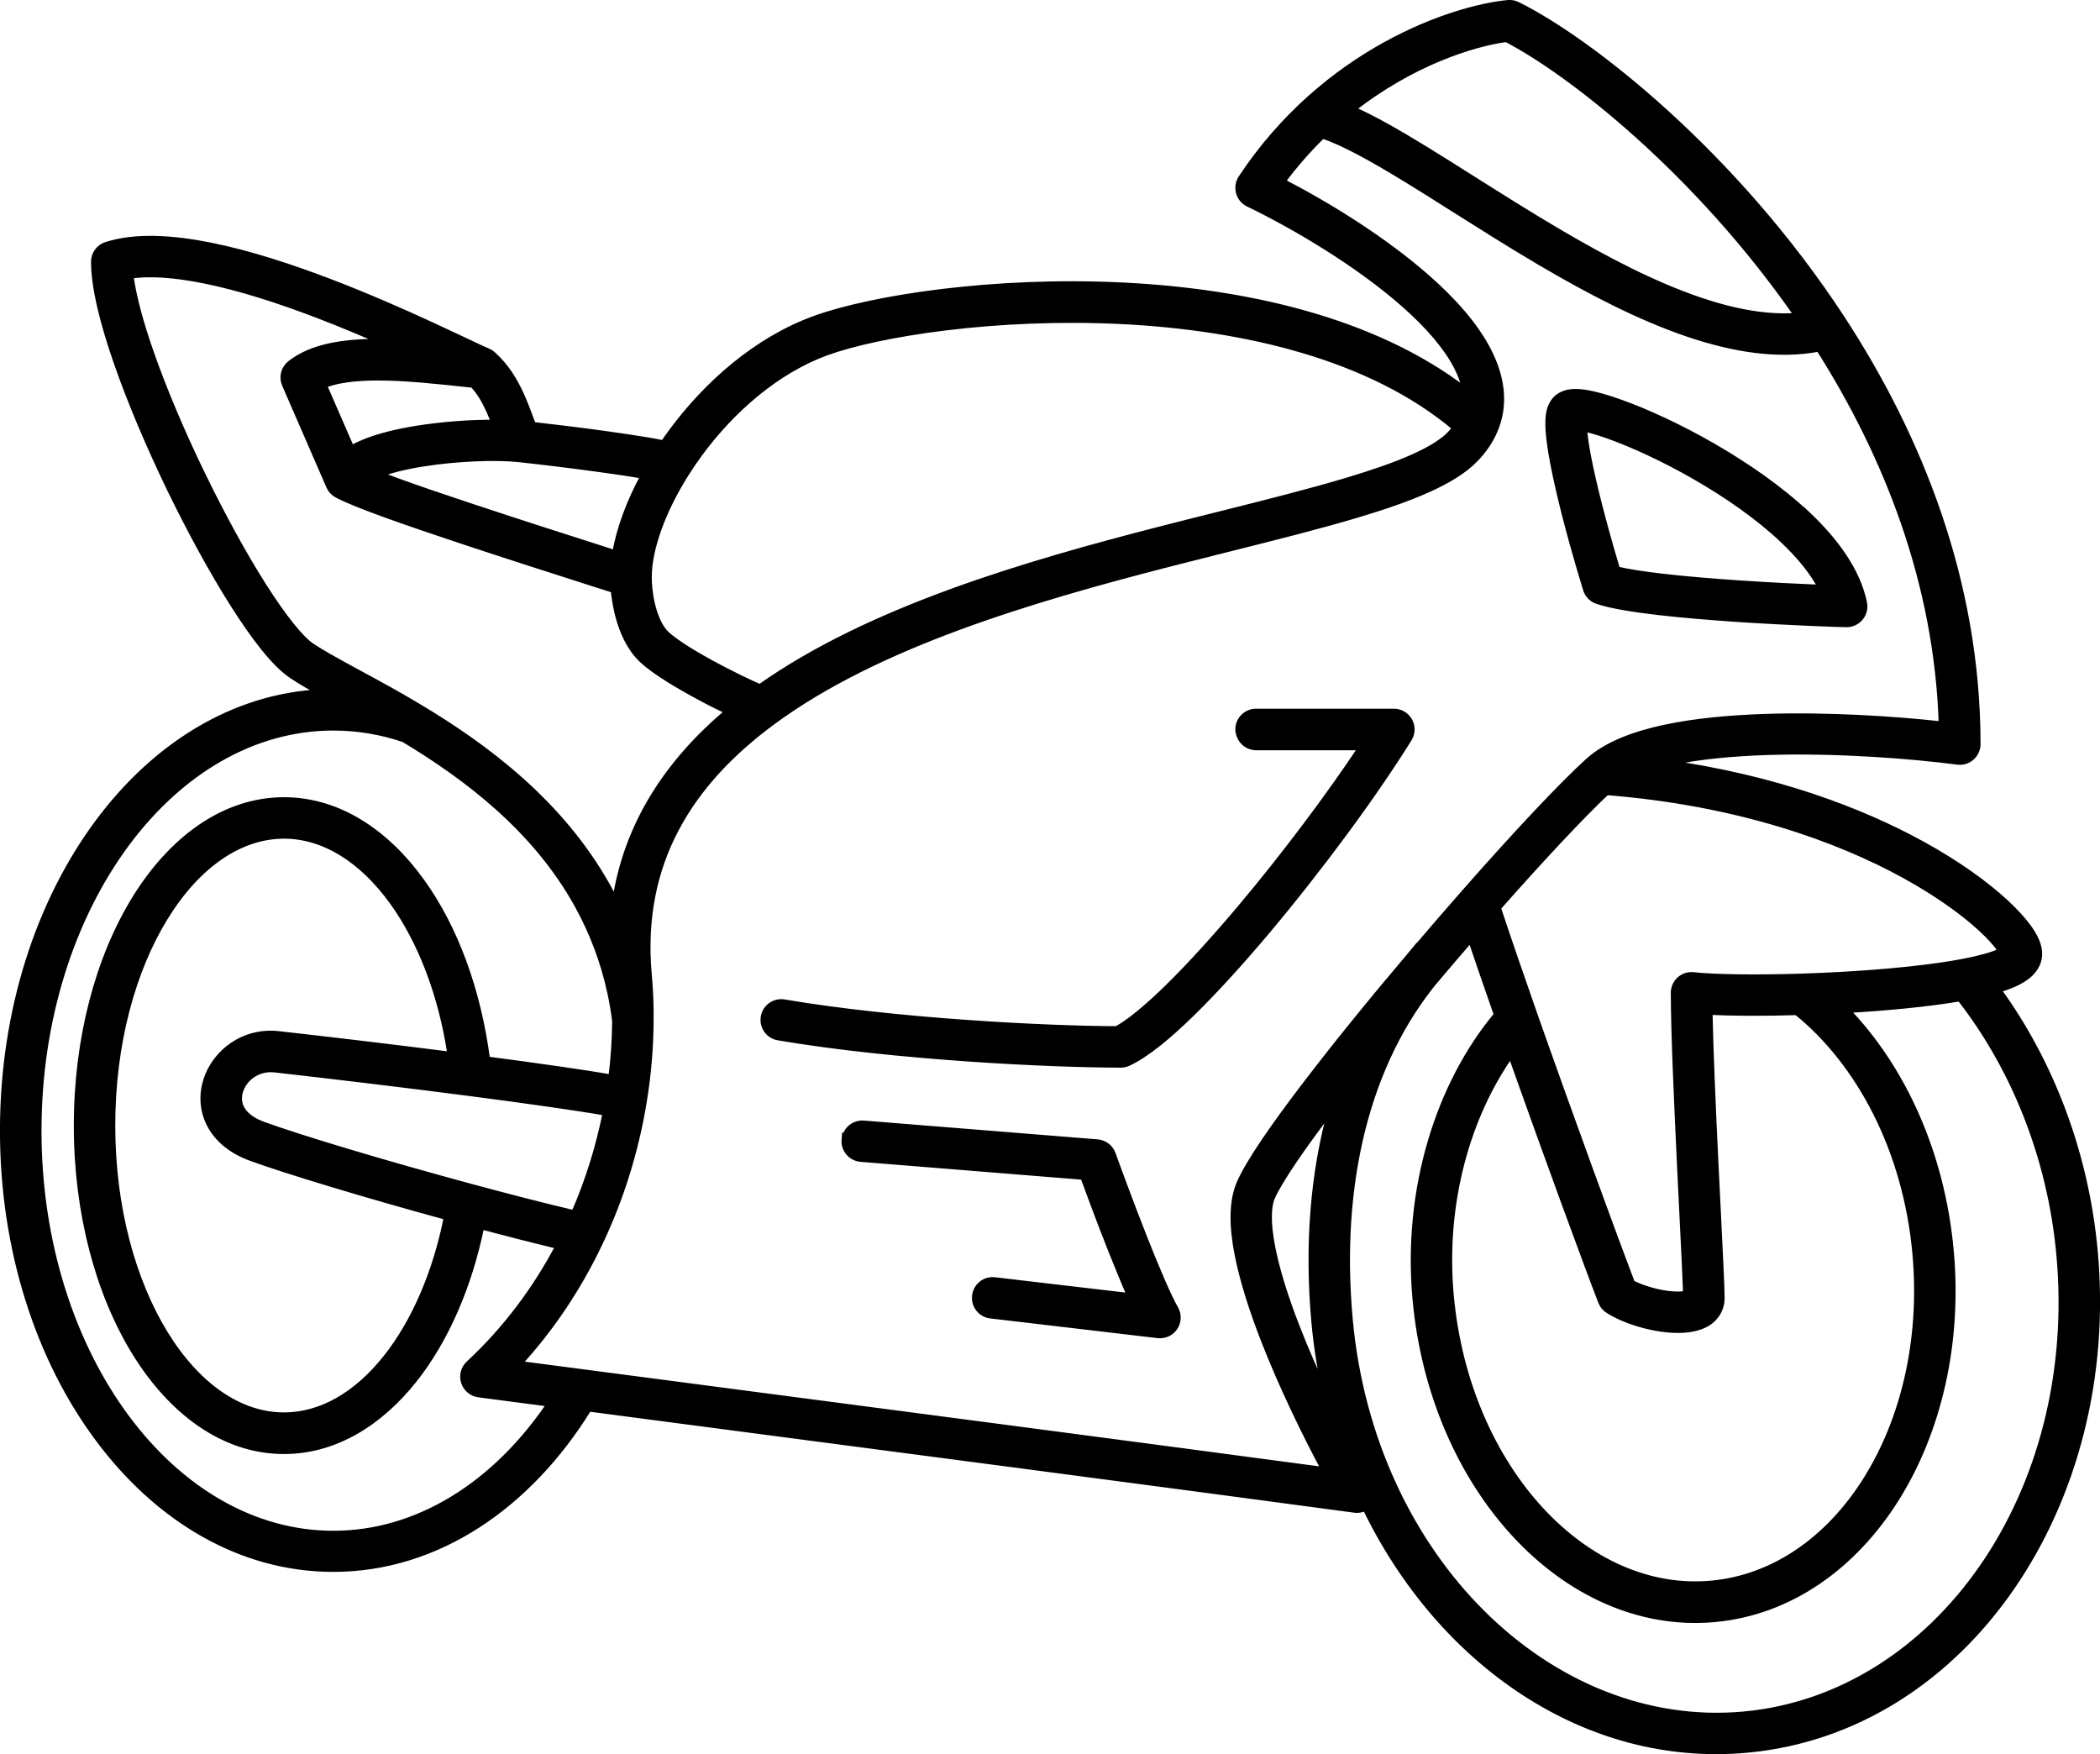 <?xml version="1.0" encoding="UTF-8"?> <svg xmlns="http://www.w3.org/2000/svg" id="Layer_2" data-name="Layer 2" viewBox="0 0 254.8 212.85"><defs><style> .cls-1 { fill-rule: evenodd; stroke: #000; stroke-miterlimit: 10; stroke-width: .85px; } </style></defs><g id="Insurance"><path class="cls-1" d="M182.95.43c.39-.04.78.03,1.12.2,8.63,4.24,26.24,17.96,39.37,38.05,9.3,14.24,16.44,31.81,16.44,51.6,0,.6-.26,1.17-.71,1.57-.45.4-1.05.58-1.65.5-5.69-.74-14.68-1.44-23.1-1.17-4.21.14-8.22.51-11.57,1.23-.27.06-.52.12-.78.18,13.28,1.86,23.68,5.8,31.12,9.89,4.4,2.42,7.79,4.91,10.12,7.06,1.16,1.08,2.09,2.1,2.76,3.02.6.83,1.21,1.88,1.28,2.95.08,1.14-.48,2.01-1.05,2.56-.55.54-1.25.93-1.93,1.24-.6.27-1.28.51-2.04.73,6.33,8.69,10.67,19.72,11.77,31.77,2.81,30.61-15.69,57.99-42.13,60.42-19.48,1.79-37.18-10.53-46.28-29.38-.39.23-.86.33-1.33.26-20.54-2.77-57.92-7.68-85.36-11.28-2.63-.35-5.17-.68-7.6-1-7.22,11.72-18.31,19.46-30.97,19.46-11.29,0-21.34-6.16-28.49-15.8C4.79,164.89.42,151.68.42,137.17s4.36-27.71,11.52-37.35c6.86-9.24,16.38-15.28,27.1-15.77-1.4-.77-2.66-1.5-3.66-2.18-1.1-.75-2.24-1.95-3.36-3.35-1.15-1.43-2.38-3.2-3.64-5.18-2.52-3.97-5.22-8.91-7.71-14.04-2.48-5.13-4.76-10.48-6.43-15.27-1.64-4.72-2.77-9.13-2.77-12.27,0-.91.59-1.72,1.46-1.99,3.58-1.14,8.12-.82,12.71.11,4.65.94,9.65,2.58,14.31,4.36,4.67,1.78,9.06,3.73,12.49,5.31,1.59.74,2.94,1.37,4.02,1.88,1.31.62,2.21,1.05,2.67,1.23.22.09.43.22.61.38,1.65,1.47,2.69,3.25,3.46,4.96.46,1.03.9,2.2,1.28,3.24.05.13.1.26.14.38,2.34.26,5.64.66,8.76,1.09,1.87.26,3.68.53,5.19.78.69.12,1.36.24,1.95.36.3-.44.61-.88.93-1.31,4.27-5.83,10.33-11.22,17.39-13.79,6.9-2.51,21.75-4.84,37.55-4.04,14.47.73,30.2,4.09,41.44,12.75-.13-.95-.48-1.96-1.04-3.04-1.25-2.41-3.46-4.95-6.3-7.47-5.67-5.02-13.34-9.54-19-12.28-.54-.26-.95-.75-1.1-1.33-.16-.58-.06-1.2.27-1.71C160.86,6.24,176.27,1.08,182.95.43h0ZM176.66,51.91c-10.26-8.69-25.65-12.26-40.48-13.01-15.41-.77-29.68,1.53-35.91,3.8-6.07,2.21-11.51,6.96-15.45,12.33-.56.76-1.09,1.53-1.57,2.3-.02.03-.04.06-.06.09-2.94,4.65-4.53,9.28-4.53,12.57v.05c-.01.68.07,1.92.38,3.25.32,1.35.82,2.59,1.53,3.43.29.34.99.92,2.13,1.68,1.09.72,2.41,1.49,3.78,2.23,2.15,1.16,4.31,2.21,5.73,2.82,13.42-9.49,32.3-14.97,48.72-19.19,2.45-.63,4.85-1.23,7.17-1.81,5.71-1.43,10.94-2.75,15.41-4.09,3.13-.94,5.82-1.87,7.97-2.83,2.18-.98,3.65-1.92,4.49-2.8.26-.27.49-.55.69-.81h0ZM88.46,86.32c-1.24-.59-2.62-1.29-3.98-2.03-1.43-.78-2.87-1.61-4.09-2.42-1.17-.77-2.33-1.63-3.04-2.48-1.3-1.55-2-3.5-2.39-5.16-.22-.96-.36-1.89-.43-2.7-.78-.25-1.6-.51-2.45-.78-4.88-1.56-10.72-3.43-16.04-5.2-3.4-1.13-6.61-2.22-9.23-3.17-2.57-.93-4.7-1.77-5.87-2.39-.42-.22-.75-.58-.94-1.01l-5.37-12.35c-.38-.87-.12-1.89.63-2.48,2.69-2.12,6.7-2.61,10.62-2.61.27,0,.55,0,.83,0-2.53-1.12-5.34-2.3-8.25-3.41-4.56-1.74-9.32-3.29-13.65-4.16-3.56-.72-6.65-.95-9.04-.58.29,2.35,1.13,5.54,2.42,9.26,1.6,4.6,3.81,9.8,6.24,14.82,2.43,5.02,5.06,9.81,7.47,13.62,1.21,1.9,2.35,3.53,3.37,4.8,1.05,1.31,1.88,2.12,2.45,2.51,1.29.87,3.13,1.88,5.45,3.14l.29.16c2.22,1.2,4.8,2.59,7.5,4.22,7.87,4.72,17.1,11.51,22.82,21.87.31.56.61,1.14.9,1.72,1.4-9.58,6.55-17.15,13.76-23.19h0ZM74.69,122.6v-.03s0,0,0,0M74.7,123.86c-.02,2.31-.17,4.63-.47,6.95-3.38-.6-8.99-1.39-15.19-2.21-1.1-8.48-3.91-16.03-7.93-21.61-4.26-5.93-10.05-9.84-16.65-9.84-7.34,0-13.66,4.83-18.04,11.93-4.39,7.13-7.04,16.86-7.04,27.49s2.65,20.35,7.04,27.49c4.37,7.1,10.69,11.93,18.04,11.93,6.16,0,11.62-3.41,15.79-8.69,3.78-4.79,6.6-11.25,8.1-18.58,3.23.86,6.45,1.68,9.5,2.42-2.81,5.34-6.47,10.23-10.92,14.36-.59.55-.82,1.4-.57,2.17.25.77.92,1.33,1.72,1.44,2.61.34,5.55.73,8.75,1.15-6.65,9.9-16.11,15.89-26.39,15.89-9.66,0-18.57-5.27-25.14-14.11-6.57-8.84-10.69-21.16-10.69-34.86s4.13-26.01,10.69-34.86c6.57-8.84,15.48-14.11,25.14-14.11,2.96,0,5.83.49,8.58,1.42,7.6,4.58,15.98,10.87,21.12,20.19,1.74,3.16,3.12,6.67,3.97,10.59.24,1.12.44,2.27.59,3.45ZM69.7,147.28c1.73-3.97,3.03-8.12,3.86-12.34-3.45-.61-9.69-1.49-16.68-2.4-8.08-1.05-17.04-2.12-23.54-2.85-2.11-.23-3.76,1.09-4.26,2.66-.24.75-.19,1.5.16,2.16.35.66,1.1,1.43,2.66,2,4.41,1.61,14.74,4.72,25.35,7.58,4.25,1.15,8.52,2.25,12.46,3.19h0ZM54.3,147.62c-9.97-2.73-19.51-5.61-23.84-7.19-2.32-.85-4-2.22-4.93-3.98-.92-1.75-.98-3.67-.44-5.37,1.06-3.33,4.48-6.02,8.7-5.55,5.82.65,13.58,1.57,20.94,2.51-1.11-7.45-3.65-13.92-7.02-18.61-3.78-5.25-8.44-8.1-13.25-8.1-5.35,0-10.53,3.53-14.48,9.94-3.93,6.37-6.42,15.31-6.42,25.29s2.5,18.92,6.42,25.29c3.95,6.41,9.12,9.94,14.48,9.94,4.5,0,8.86-2.48,12.5-7.1,3.34-4.24,5.96-10.16,7.33-17.08h0ZM57.41,46.62c-.17-.02-.34-.04-.51-.05-3.83-.41-7.64-.83-11.02-.83-2.87,0-5.1.31-6.67.95l3.4,7.81c.48-.28,1-.53,1.53-.75,1.81-.75,4.07-1.29,6.37-1.66,3.2-.52,6.69-.76,9.54-.74-.2-.53-.41-1.05-.66-1.61-.55-1.21-1.17-2.26-1.98-3.11h0ZM45.84,57.56c.7.27,1.51.57,2.39.89,2.56.93,5.73,2.01,9.12,3.13,5.29,1.76,11.1,3.62,15.98,5.18.47.15.92.3,1.37.44.49-2.98,1.72-6.27,3.48-9.52-.11-.02-.21-.04-.32-.06-1.44-.25-3.21-.51-5.06-.76-3.69-.51-7.65-.98-9.9-1.22-2.62-.28-7.43-.14-11.73.56-2.1.34-3.96.8-5.34,1.36h0ZM161.03,169.63c-.69-2.95-1.19-6-1.48-9.12-.85-9.23-.19-18.15,2.09-26.19-.05.07-.1.13-.15.2-3.69,4.85-6.28,8.66-7.19,10.68-.5,1.11-.58,3.13,0,6.1.55,2.86,1.62,6.23,2.99,9.74,1.12,2.88,2.42,5.82,3.74,8.59h0ZM174.34,118.64l.25-.3h0c1.3-1.54,2.6-3.05,3.89-4.54.91,2.72,2.02,5.92,3.21,9.33-7.02,8.39-11.1,21.12-9.88,34.5,1.04,11.36,5.51,21.41,12,28.44,6.48,7.04,15.08,11.15,24.23,10.31,9.16-.84,16.86-6.45,21.96-14.55,5.09-8.1,7.67-18.79,6.62-30.15-1.08-11.75-5.83-22.12-12.7-29.19,4.92-.28,9.92-.75,13.91-1.43,6.47,8.27,11,19.15,12.1,31.15,2.66,29.04-14.87,53.72-38.35,55.87-23.48,2.15-45.21-18.93-47.87-47.97-1.5-16.38,2-31.21,10.62-41.48,0,0,0,0,0,0h0ZM218.01,122.74c-4.09.12-7.88.1-10.65-.04.09,4.7.4,11.82.72,18.44.1,2.1.2,4.16.3,6.07.25,5.1.45,9.17.45,10.26,0,.83-.27,1.61-.8,2.24-.5.6-1.14.96-1.73,1.17-1.14.42-2.49.47-3.72.38-2.47-.19-5.43-1.07-7.42-2.33-.38-.24-.67-.59-.83-1.01-1.84-4.76-6.72-18.06-10.99-30.11-5.31,7.45-8.41,18.11-7.37,29.42.97,10.53,5.1,19.69,10.91,25.99,5.81,6.3,13.19,9.68,20.78,8.98,7.59-.7,14.24-5.36,18.8-12.61,4.56-7.26,6.96-17.01,6-27.54-1.15-12.59-6.83-23.18-14.45-29.32h0ZM181.68,110.15c1.11,3.37,2.65,7.85,4.36,12.73,4.33,12.32,9.73,27.1,11.93,32.85,1.33.68,3.26,1.24,4.94,1.37.8.06,1.38.01,1.73-.07-.04-1.43-.21-4.94-.43-9.36-.1-1.96-.2-4.11-.31-6.32-.37-7.76-.75-16.36-.75-20.9,0-.59.25-1.16.69-1.55.44-.4,1.03-.59,1.62-.52,2.53.27,7.51.35,13.17.17,6.86-.22,14.47-.81,19.65-1.81,1.96-.38,3.43-.79,4.36-1.21.1-.04.19-.09.26-.13-.06-.1-.15-.22-.25-.36-.46-.64-1.19-1.46-2.21-2.4-2.04-1.89-5.14-4.18-9.29-6.47-8.14-4.48-20.25-8.86-36.23-10.13-3,2.81-7.87,8.01-13.27,14.12h0ZM171.41,115.63c-.09.11-.18.21-.27.32-4.69,5.53-9.28,11.18-12.97,16.04-3.64,4.78-6.54,8.97-7.67,11.5-1.06,2.36-.89,5.49-.3,8.59.62,3.21,1.79,6.84,3.2,10.47,2.18,5.6,4.99,11.37,7.41,15.89-21.15-2.84-55.59-7.36-81.29-10.73-3.12-.41-6.1-.8-8.92-1.17-2.77-.36-5.37-.71-7.78-1.02,4.09-4.44,7.43-9.51,9.97-14.9,2.55-5.4,4.31-11.15,5.26-16.98.54-3.28.82-6.6.83-9.88,0-.4,0-.8,0-1.21v-.03c-.02-1.45-.1-2.9-.23-4.33-1.2-13.54,4.99-23.25,15.08-30.68,12.72-9.37,31.35-14.86,48.24-19.2,2.39-.61,4.74-1.2,7.04-1.78,5.75-1.44,11.13-2.79,15.7-4.16,3.21-.96,6.09-1.95,8.48-3.02,2.36-1.06,4.41-2.26,5.81-3.73.98-1.02,1.73-2.12,2.24-3.28,1.47-3.31.86-6.72-.74-9.81-1.58-3.06-4.22-6-7.24-8.67-5.33-4.72-12.2-8.94-17.76-11.81,1.56-2.12,3.23-4,4.95-5.67,2.53.83,6.01,2.75,10.29,5.37,1.77,1.08,3.67,2.28,5.65,3.54,3.33,2.1,6.9,4.36,10.52,6.49,5.81,3.42,11.96,6.65,17.93,8.67,5.41,1.83,10.86,2.75,15.89,1.78,8.22,12.94,14.41,28.46,14.93,45.73-5.8-.64-13.79-1.16-21.38-.92-4.35.14-8.63.53-12.31,1.32-3.62.78-6.96,2-9.17,3.98-3.24,2.92-8.93,9-15.05,15.96-2.08,2.37-4.22,4.84-6.34,7.34h0ZM218.18,38.35c-12.24-17.66-27.68-29.69-35.41-33.68-4.05.54-11.55,2.89-18.78,8.6,2.68,1.18,5.74,2.95,8.94,4.91,1.87,1.15,3.81,2.37,5.81,3.64,3.28,2.07,6.72,4.24,10.3,6.35,5.73,3.37,11.58,6.43,17.16,8.32,4.35,1.48,8.39,2.19,11.99,1.88h0ZM191.09,51.78s0,0,.01,0c-.04,0-.05,0-.01,0ZM192.13,51.91c.75.16,1.77.45,2.99.88,2.9,1.03,6.71,2.76,10.57,4.98,3.87,2.22,7.71,4.88,10.73,7.75,2.08,1.98,3.67,3.96,4.64,5.86-2.43-.1-6.07-.27-9.92-.53-3.25-.22-6.62-.49-9.52-.83-2.28-.27-4.17-.56-5.46-.87-.91-3.02-2.07-7.15-2.92-10.84-.48-2.08-.85-3.97-1.02-5.43-.04-.37-.08-.7-.09-.98h0ZM219.3,62.49c3.29,3.12,6.01,6.75,6.81,10.67.13.62-.03,1.25-.43,1.74-.4.49-.99.77-1.62.77s-6.65-.2-13.19-.63c-3.28-.22-6.73-.5-9.73-.85-2.94-.34-5.64-.77-7.31-1.33-.64-.21-1.13-.72-1.33-1.36-.97-3.13-2.35-7.94-3.33-12.23-.49-2.14-.9-4.19-1.1-5.86-.1-.83-.16-1.63-.14-2.32.02-.58.09-1.51.6-2.26.64-.97,1.69-1.14,2.13-1.19.56-.06,1.16,0,1.72.08,1.14.18,2.57.59,4.14,1.15,3.16,1.12,7.2,2.97,11.25,5.3,4.05,2.33,8.19,5.18,11.53,8.34h0ZM150.31,88.5c0-1.15.94-2.09,2.09-2.09h16.72c.76,0,1.46.41,1.83,1.07.37.66.35,1.47-.05,2.12-4.24,6.82-10.8,15.71-17.19,23.31-3.2,3.8-6.38,7.31-9.24,10.09-2.79,2.72-5.46,4.93-7.61,5.92-.27.12-.57.19-.87.19-8.43,0-27.37-.9-41.55-3.31-1.14-.19-1.9-1.27-1.71-2.41.19-1.14,1.27-1.9,2.41-1.71,13.61,2.32,31.85,3.22,40.36,3.25,1.43-.77,3.51-2.44,6.06-4.92,2.72-2.65,5.81-6.05,8.96-9.78,5.33-6.33,10.75-13.55,14.79-19.63h-12.89c-1.15,0-2.09-.94-2.09-2.09h0ZM102.54,138.3c.09-1.15,1.1-2.01,2.25-1.92l28.36,2.28c.82.07,1.52.6,1.8,1.38.89,2.47,2.35,6.39,3.81,10.11,1.49,3.77,2.93,7.16,3.8,8.67.39.68.36,1.53-.07,2.19s-1.2,1.01-1.99.92l-20.3-2.39c-1.15-.13-1.97-1.17-1.83-2.32.13-1.15,1.17-1.97,2.32-1.83l16.53,1.94c-.74-1.69-1.55-3.67-2.34-5.65-1.26-3.18-2.5-6.5-3.4-8.96l-27.03-2.18c-1.15-.09-2.01-1.1-1.92-2.25h0Z"></path></g></svg> 